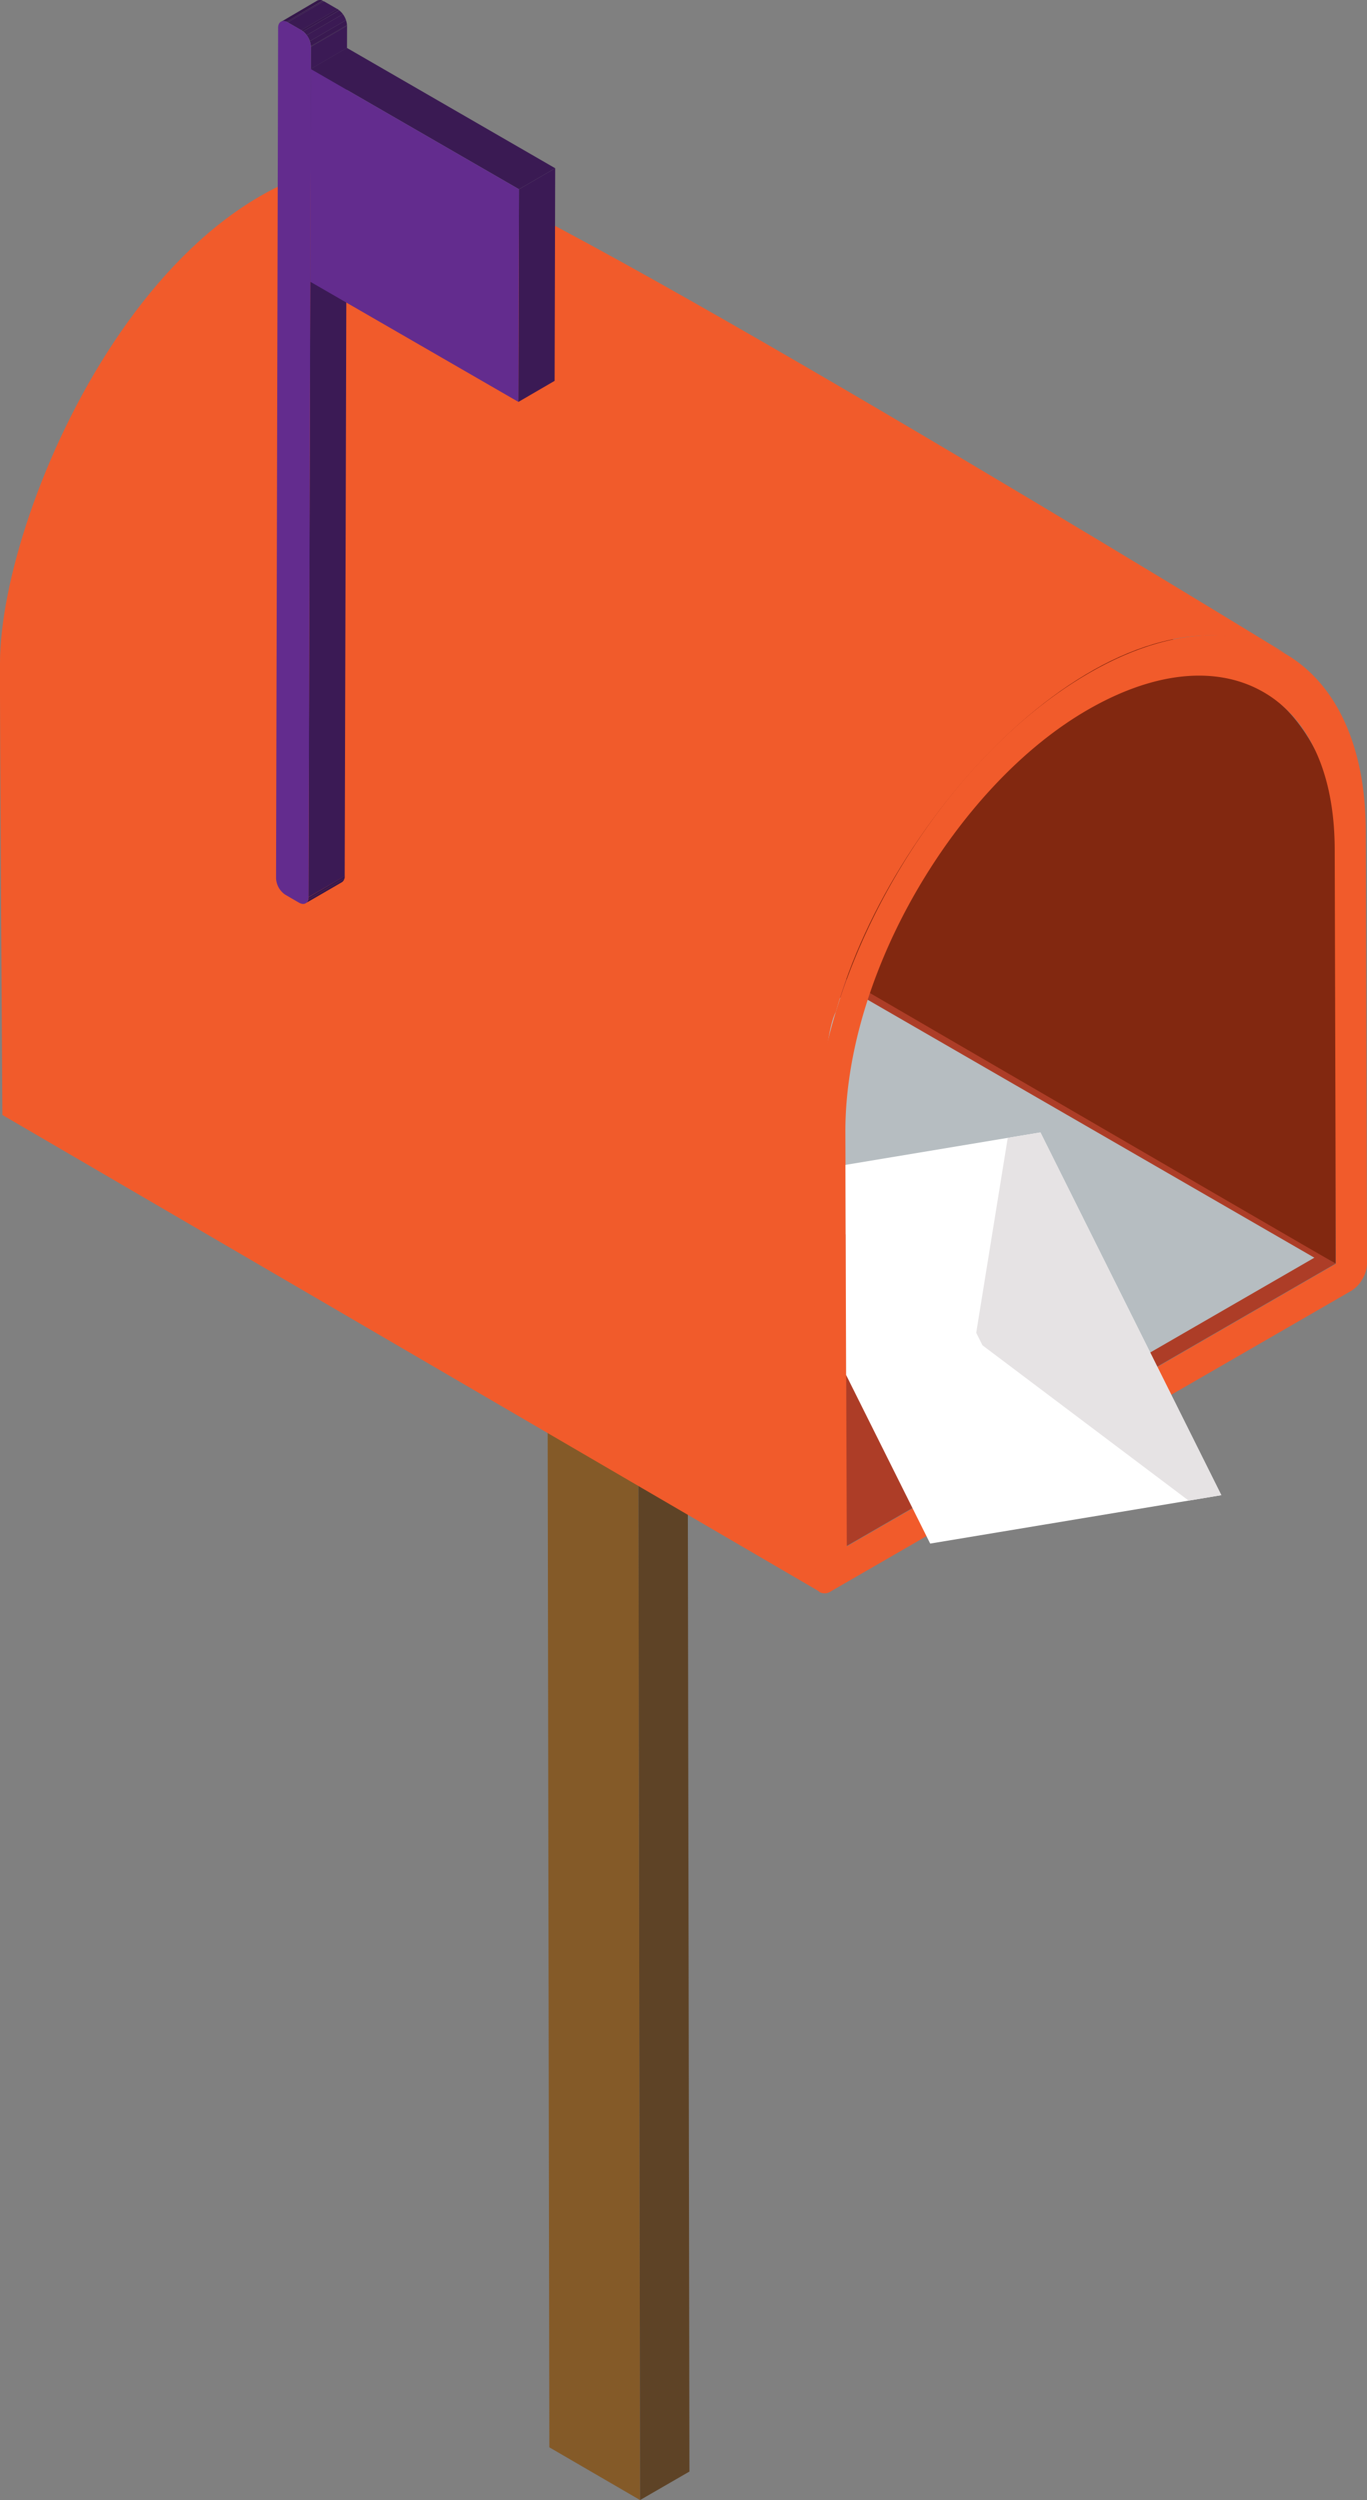 <svg xmlns="http://www.w3.org/2000/svg" xmlns:xlink="http://www.w3.org/1999/xlink" viewBox="0 0 212.93 389.33"><rect x="0" y="0" width="212.93" height="389.33" fill="#808080" stroke="none"/><defs><style>.cls-1{fill:none;}.cls-2{fill:#ad3d27;}.cls-3{fill:#845a28;}.cls-4{fill:#00537a;}.cls-5{fill:#5e4326;}.cls-6{fill:#822810;}.cls-7{fill:#b6bdc1;}.cls-8{fill:#f15b2b;}.cls-9{clip-path:url(#clip-path);}.cls-10{fill:#fff;}.cls-11{fill:#e6e3e4;}.cls-12{isolation:isolate;}.cls-13{clip-path:url(#clip-path-2);}.cls-14{fill:#37184e;}.cls-15{fill:#35174b;}.cls-16{fill:#3b1a55;}.cls-17{clip-path:url(#clip-path-3);}.cls-18{fill:#3a1a53;}.cls-19{clip-path:url(#clip-path-4);}.cls-20{fill:#391951;}.cls-21{fill:#3b1a54;}.cls-22{fill:#632c8e;}</style><clipPath id="clip-path" transform="translate(0 -3.59)"><path class="cls-1" d="M131.68,179.72l.19,64.62,60.84,14.15,15.34-58.13-.18-64.62c0-12.11-4.32-20.57-11.25-24.51s-16.44-3.34-27,2.72-20,16.47-26.89,28.39S131.65,167.62,131.68,179.72Z"/></clipPath><clipPath id="clip-path-2" transform="translate(0 -3.59)"><path class="cls-1" d="M53.25,141l-5.64,3.27a1,1,0,0,0,.44-.95L53.69,140A1.07,1.07,0,0,1,53.25,141Z"/></clipPath><clipPath id="clip-path-3" transform="translate(0 -3.59)"><path class="cls-1" d="M43.76,7,49.4,3.69a1,1,0,0,1,1.06.1L44.82,7.07A1.07,1.07,0,0,0,43.76,7Z"/></clipPath><clipPath id="clip-path-4" transform="translate(0 -3.59)"><path class="cls-1" d="M46.93,8.28,52.57,5A3.28,3.28,0,0,1,54.06,7.6l-5.64,3.27A3.27,3.27,0,0,0,46.93,8.28Z"/></clipPath></defs><g id="Layer_2" data-name="Layer 2"><g id="Layer_1-2" data-name="Layer 1"><polygon class="cls-2" points="208.05 196.77 123.36 145.63 131.87 240.76 208.05 196.77"/><polygon class="cls-3" points="99.7 389.33 85.57 381.12 85.23 175.5 99.37 183.72 99.7 389.33"/><polygon class="cls-4" points="99.37 183.72 85.23 175.5 100.84 166.49 114.98 174.71 99.37 183.72"/><polygon class="cls-5" points="107.05 179.28 107.39 384.89 99.7 389.33 99.37 183.72 107.05 179.28"/><path class="cls-6" d="M196.62,111.23c5.37,2.62,11.25,12.07,11.43,20.59.09,1.39,0,68.44,0,68.54S85.52,129.16,81.33,126.72C81,131.05,81.15,62.45,81,62s0-.4-.09-2.7c-.73-7.88-2.54-16.69-11.16-21.8Z" transform="translate(0 -3.59)"/><polygon class="cls-7" points="171.36 215.13 99.36 173.56 132.74 154.3 204.73 195.86 171.36 215.13"/><path class="cls-8" d="M0,106.89c0-24.66,25.78-82.81,64.71-78,13.65,1.69,135.44,76.43,135.49,76.45-25.81-13.38-61.06,23.72-70,55.82-4.82,8.75-2.47,90.34-2.47,90.34L.37,177.22S-.06,112,0,106.89Z" transform="translate(0 -3.59)"/><path class="cls-8" d="M126.81,182.54,127,250a1.68,1.68,0,0,0,.73,1.56,1.71,1.71,0,0,0,1.72-.17l81.06-46.8a5,5,0,0,0,1.71-1.82,4.89,4.89,0,0,0,.71-2.39l-.19-67.42c-.08-27.26-19.37-38.26-43.1-24.55S126.73,155.26,126.81,182.54Zm4.87-2.82c0-12.1,4.19-25.49,11.08-37.38S159.13,120,169.65,114s20-6.66,27-2.72,11.21,12.4,11.25,24.51l.18,64.62-76.18,44Z" transform="translate(0 -3.59)"/><g class="cls-9"><polygon class="cls-10" points="144.89 240.38 116.72 183.9 162.06 176.35 190.24 232.84 144.89 240.38"/><polygon class="cls-11" points="190.24 232.84 162.06 176.35 156.97 177.2 152.06 207.55 153.03 209.5 185.15 233.69 190.24 232.84"/></g><g class="cls-12"><g class="cls-12"><g class="cls-13"><g class="cls-12"><path class="cls-14" d="M48.05,143.3,53.69,140a1.7,1.7,0,0,1,0,.41L48,143.71a1.7,1.7,0,0,0,0-.41" transform="translate(0 -3.59)"/><path class="cls-15" d="M48,143.71l5.64-3.28a.89.89,0,0,1-.39.55l-5.64,3.27a.87.87,0,0,0,.39-.54" transform="translate(0 -3.59)"/></g></g></g><polygon class="cls-16" points="48.32 43.87 53.96 40.59 53.69 136.43 48.05 139.71 48.32 43.87"/><polygon class="cls-16" points="48.41 10.75 54.05 7.47 53.96 40.59 48.32 43.87 48.41 10.75"/><g class="cls-12"><g class="cls-17"><g class="cls-12"><path class="cls-15" d="M43.76,7,49.4,3.69a1,1,0,0,1,.87,0L44.63,7a1,1,0,0,0-.87,0" transform="translate(0 -3.59)"/><path class="cls-14" d="M44.63,7l5.64-3.28.19.1L44.82,7.07,44.63,7" transform="translate(0 -3.59)"/></g></g></g><polygon class="cls-16" points="48.42 7.29 54.06 4.01 54.05 7.47 48.41 10.75 48.42 7.29"/><polygon class="cls-18" points="44.82 3.48 50.46 0.2 52.57 1.42 46.93 4.7 44.82 3.48"/><g class="cls-12"><g class="cls-19"><g class="cls-12"><path class="cls-14" d="M46.93,8.28,52.57,5a2.31,2.31,0,0,1,.28.19L47.21,8.48a2.83,2.83,0,0,0-.28-.2" transform="translate(0 -3.59)"/><path class="cls-20" d="M47.21,8.48,52.85,5.2a3.49,3.49,0,0,1,.56.59L47.77,9.07a2.63,2.63,0,0,0-.56-.59" transform="translate(0 -3.59)"/><path class="cls-21" d="M47.77,9.07l5.64-3.28a3.52,3.52,0,0,1,.49.94L48.27,10a3.69,3.69,0,0,0-.5-.94" transform="translate(0 -3.59)"/><path class="cls-20" d="M48.27,10,53.9,6.73a2.58,2.58,0,0,1,.16.76l-5.64,3.28a2.93,2.93,0,0,0-.15-.76" transform="translate(0 -3.59)"/><path class="cls-14" d="M48.42,10.77l5.64-3.28V7.6l-5.64,3.27v-.1" transform="translate(0 -3.59)"/></g></g></g><path class="cls-22" d="M46.93,8.28a3.27,3.27,0,0,1,1.49,2.59v3.47l-.09,33.11-.27,95.85c0,.94-.68,1.33-1.51.85l-2.1-1.22A3.24,3.24,0,0,1,43,140.35L43.32,7.93c0-.95.68-1.34,1.5-.86Z" transform="translate(0 -3.59)"/><polygon class="cls-18" points="48.41 10.75 54.05 7.47 86.48 26.2 80.84 29.47 48.41 10.75"/><polygon class="cls-16" points="80.84 29.47 86.48 26.2 86.39 59.31 80.75 62.59 80.84 29.47"/><polygon class="cls-22" points="80.84 29.47 80.75 62.59 48.32 43.87 48.41 10.75 80.84 29.47"/></g></g></g></svg>
